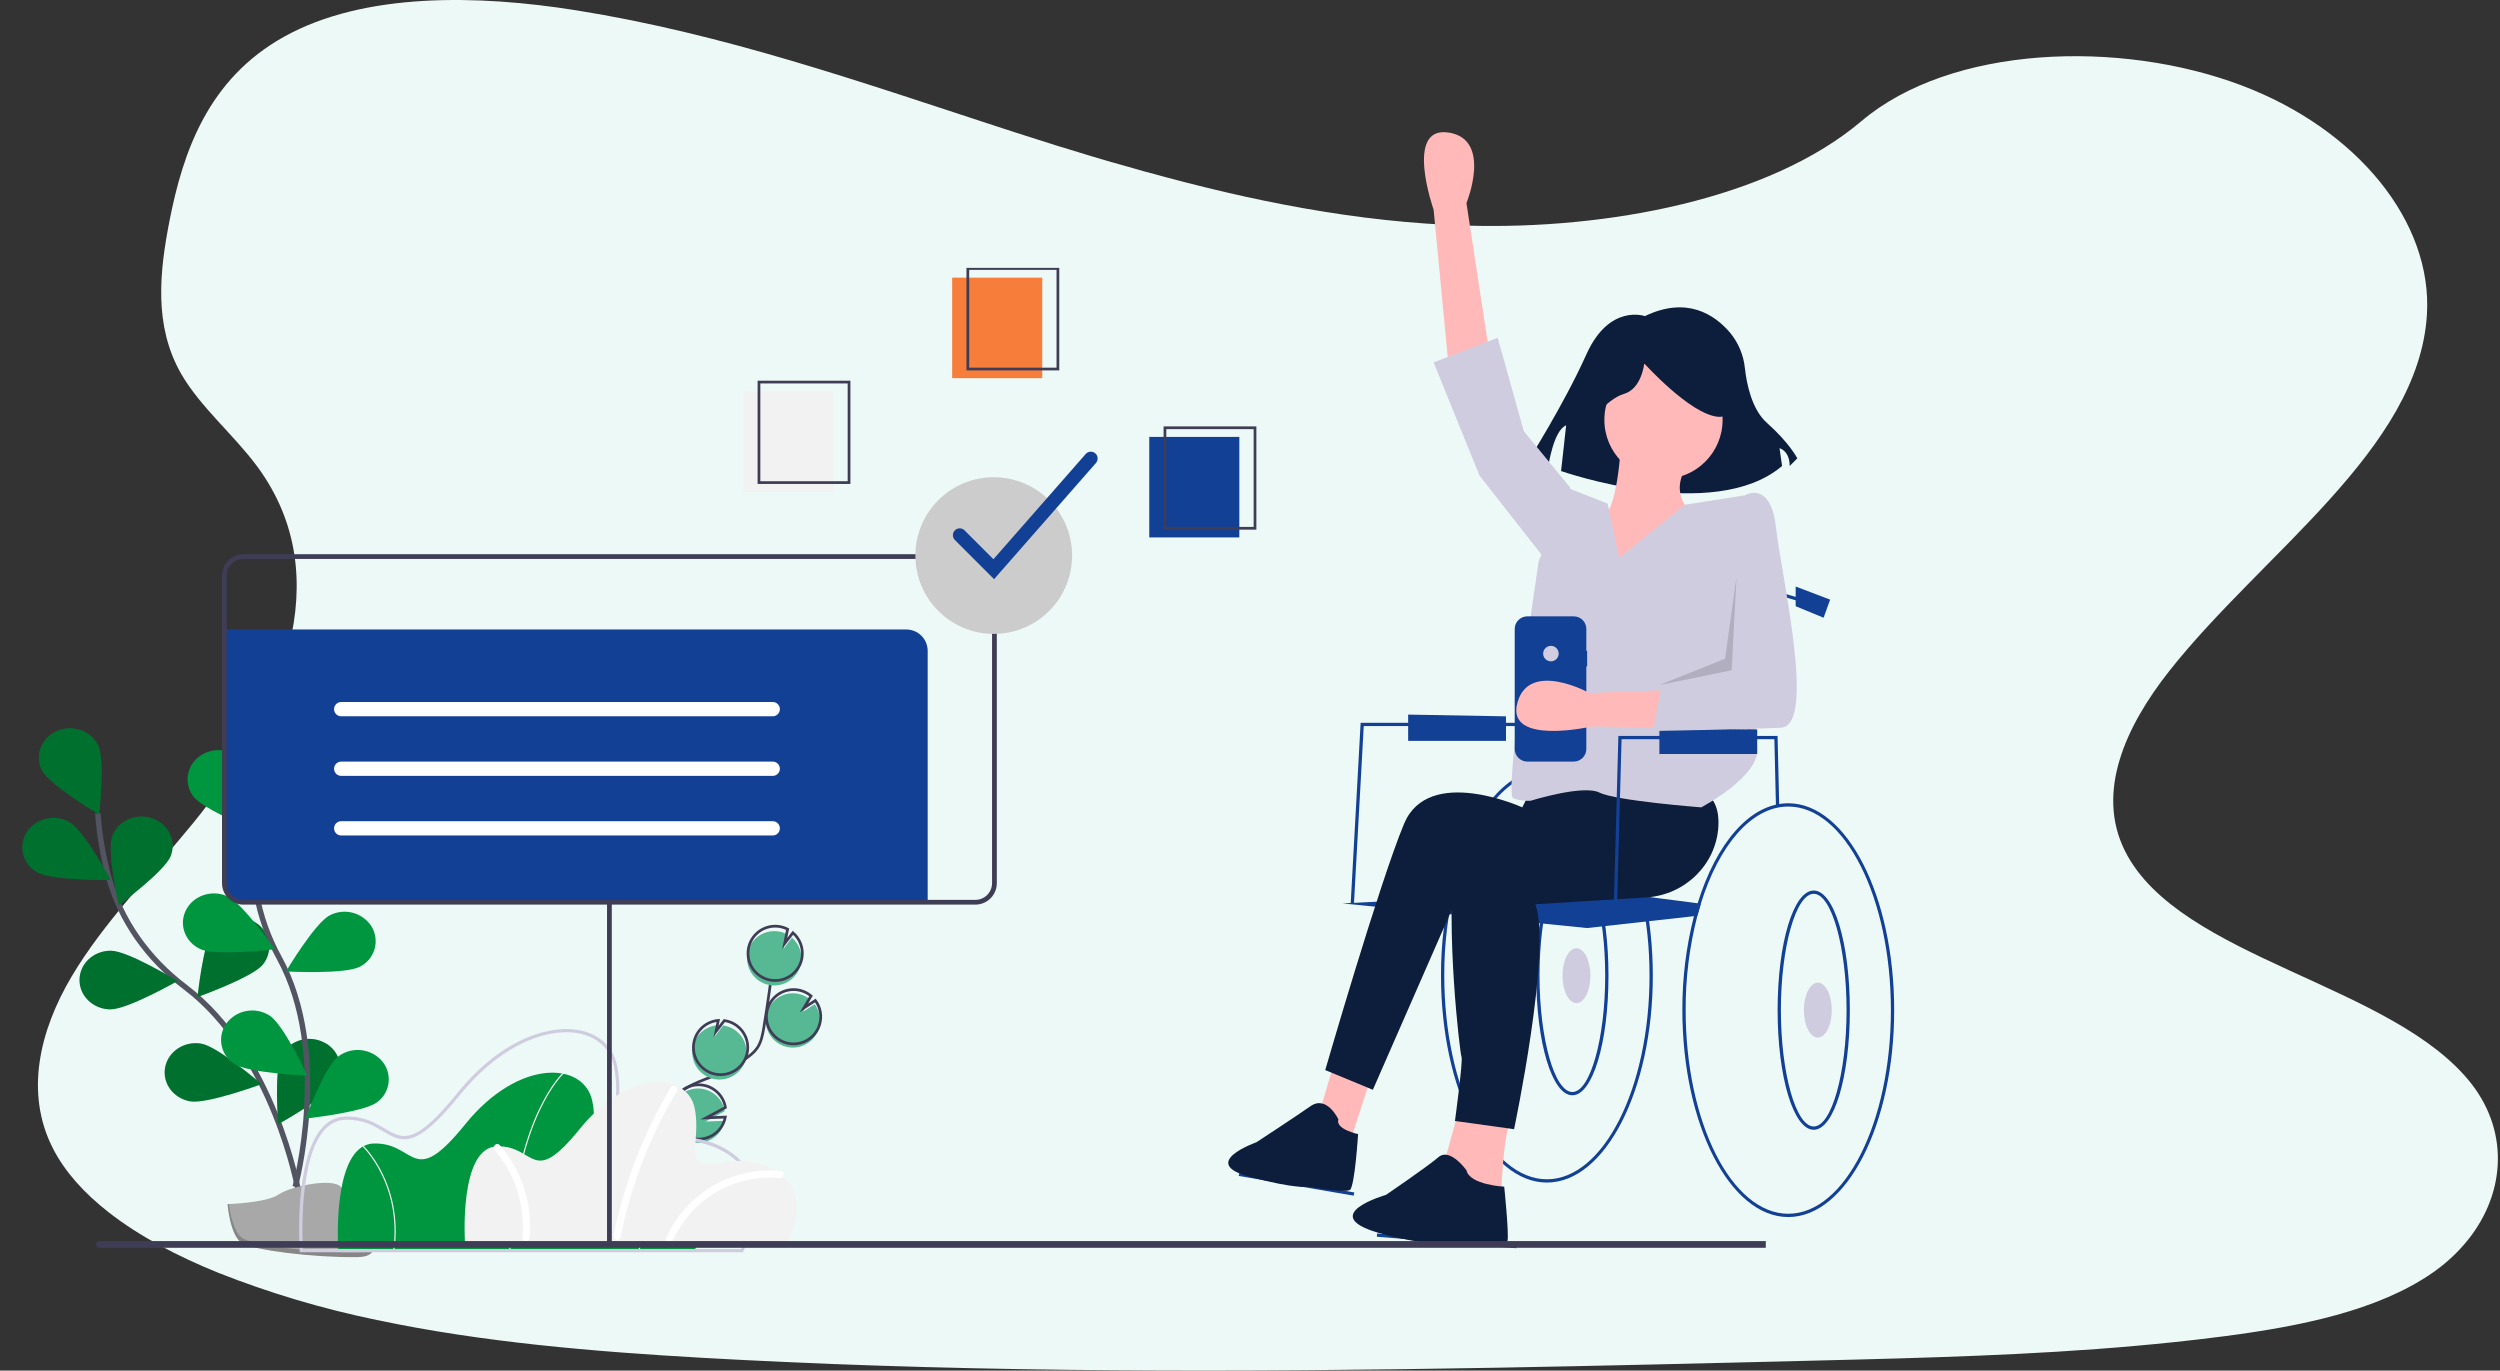 <svg width="912" height="500" viewBox="0 0 912 500" fill="none" xmlns="http://www.w3.org/2000/svg">
<rect x="0" y="0" width="912" height="500" fill="#333333" stroke="none"/>
<path d="M899.03 453.851C895.56 457.876 891.583 461.434 887.198 464.437C867.346 478.158 839.098 483.834 811.738 487.417C805.652 488.215 799.548 488.934 793.424 489.574C755.495 493.597 717.035 494.941 678.609 495.934C673.104 496.081 667.597 496.219 662.087 496.349C623.335 497.302 584.55 498.255 545.773 498.947C499.22 499.761 452.659 500.242 406.139 499.875C360.465 499.525 314.832 498.393 269.272 496.032C264.891 495.815 260.513 495.579 256.138 495.323C216.237 493.052 175.653 489.623 137.503 481.537C117.737 477.487 98.362 471.719 79.599 464.299C64.942 458.371 50.879 451.042 39.593 442.215C30.799 435.334 23.682 427.558 19.235 418.796C9.032 398.659 14.423 376.021 26.1 356.283C37.777 336.544 55.309 318.826 70.43 300.292C102.668 260.758 123.693 210.826 93.947 170.323C85.397 158.687 73.028 148.475 66.066 136.326C56.05 118.827 58.199 99.146 61.856 80.45C66.741 55.614 75.772 28.831 103.767 13.319C132.87 -2.804 174.171 -1.99 210.285 3.776C263.947 12.342 313.7 29.833 363.632 46.119L364.162 46.29L370.578 48.374L373.445 49.295C377.63 50.646 381.835 51.982 386.058 53.301L387.597 53.773H387.711L388.363 53.977L388.965 54.156L389.983 54.482C395.194 56.11 400.43 57.687 405.691 59.213H405.797C406.529 59.433 407.254 59.644 407.987 59.848H408.036C411.038 60.727 414.045 61.585 417.058 62.421L418.092 62.714L418.28 62.763H418.394C456.055 73.219 494.978 81.142 535.228 82.306C586.016 83.78 645.272 72.787 678.992 44.23C711.734 16.479 773.287 14.37 817.674 31.136C860.017 47.12 887.41 80.963 885.342 114.756C882.345 163.947 825.369 201.714 791.38 244.749C775.542 264.813 764.346 288.917 775.249 310.552C795.061 349.858 873.404 358.954 901.741 395.573C915.593 413.552 913.923 436.548 899.03 453.851Z" fill="#EDF9F6"/>
<g clip-path="url(#clip0_920_260)">
<path d="M380.208 101.286H347.351V137.953H380.208V101.286Z" fill="#F77D3B"/>
<path d="M385.922 97.953H353.064V134.62H385.922V97.953Z" stroke="#3F3D56" stroke-miterlimit="10"/>
<path d="M304.017 142.715H271.159V179.382H304.017V142.715Z" fill="#F2F2F2"/>
<path d="M309.73 139.382H276.873V176.049H309.73V139.382Z" stroke="#3F3D56" stroke-miterlimit="10"/>
<path d="M452.113 159.382H419.256V196.049H452.113V159.382Z" fill="#124094"/>
<path d="M457.827 156.049H424.97V192.716H457.827V156.049Z" stroke="#3F3D56" stroke-miterlimit="10"/>
</g>
<path d="M287.841 382.066C286.321 381.85 284.872 381.284 283.608 380.413C282.345 379.542 281.301 378.389 280.559 377.045C279.817 375.702 279.397 374.204 279.332 372.671C279.267 371.137 279.56 369.61 280.186 368.208C280.813 366.807 281.756 365.571 282.942 364.596C284.128 363.622 285.524 362.936 287.02 362.593C288.516 362.25 290.072 362.26 291.563 362.62C293.055 362.981 294.443 363.683 295.617 364.672L292.999 369.057L297.185 366.334C298.752 368.431 299.422 371.063 299.048 373.653C298.921 374.563 298.666 375.45 298.29 376.287C297.414 378.256 295.919 379.885 294.034 380.927C292.148 381.97 289.974 382.37 287.841 382.066Z" fill="#57B894"/>
<path d="M249.47 428.657C252.263 425.23 250.814 420.099 248.773 416.178C246.731 412.257 244.126 408.085 245.024 403.756C246.314 397.534 253.641 395.112 259.565 392.813C263.96 391.107 268.137 388.885 272.009 386.195C273.561 385.117 275.088 383.938 276.171 382.388C277.731 380.157 278.23 377.375 278.671 374.689C280.139 365.74 281.396 356.759 282.441 347.748" stroke="#3F3D56" stroke-miterlimit="10"/>
<path d="M288.098 380.715C286.579 380.499 285.13 379.933 283.866 379.062C282.603 378.191 281.559 377.038 280.816 375.694C280.074 374.351 279.654 372.853 279.59 371.32C279.525 369.786 279.818 368.259 280.444 366.857C281.071 365.456 282.014 364.22 283.2 363.245C284.386 362.271 285.782 361.585 287.278 361.242C288.774 360.899 290.329 360.909 291.821 361.269C293.313 361.63 294.701 362.332 295.875 363.321L293.256 367.706L297.443 364.983C299.009 367.08 299.68 369.712 299.306 372.303C299.179 373.212 298.924 374.099 298.548 374.936C297.671 376.905 296.177 378.534 294.291 379.576C292.406 380.619 290.232 381.019 288.098 380.715Z" stroke="#3F3D56" stroke-miterlimit="10"/>
<path d="M292.25 350.981C292.485 349.336 292.303 347.659 291.72 346.103C291.136 344.548 290.17 343.164 288.912 342.079L285.91 345.975L286.971 340.769C285.103 339.808 282.978 339.466 280.902 339.792C278.827 340.118 276.909 341.095 275.425 342.582C273.941 344.069 272.968 345.989 272.647 348.065C272.326 350.141 272.672 352.266 273.637 354.132C274.602 355.998 276.134 357.51 278.014 358.448C279.894 359.386 282.023 359.703 284.094 359.352C286.165 359.002 288.072 358.002 289.538 356.497C291.004 354.992 291.954 353.061 292.25 350.981Z" fill="#57B894"/>
<path d="M292.594 349.18C292.829 347.535 292.647 345.858 292.063 344.302C291.48 342.746 290.514 341.363 289.256 340.278L286.254 344.174L287.315 338.967C285.447 338.007 283.322 337.665 281.246 337.991C279.171 338.317 277.253 339.294 275.769 340.781C274.285 342.268 273.312 344.188 272.991 346.264C272.669 348.34 273.016 350.465 273.981 352.331C274.945 354.197 276.478 355.708 278.358 356.647C280.237 357.585 282.366 357.902 284.438 357.551C286.509 357.2 288.415 356.2 289.881 354.696C291.347 353.191 292.297 351.259 292.594 349.18Z" stroke="#3F3D56" stroke-miterlimit="10"/>
<path d="M261.053 393.718C258.644 393.375 256.446 392.156 254.877 390.296C253.309 388.435 252.479 386.062 252.548 383.63C252.616 381.197 253.577 378.875 255.248 377.105C256.919 375.336 259.182 374.243 261.607 374.035L260.791 378.036L263.827 374.094C263.836 374.094 263.845 374.095 263.854 374.097C266.456 374.468 268.804 375.858 270.381 377.961C271.958 380.063 272.636 382.706 272.264 385.308C271.893 387.91 270.503 390.258 268.401 391.835C266.298 393.412 263.655 394.09 261.053 393.718Z" fill="#57B894"/>
<path d="M261.471 391.931C259.062 391.587 256.864 390.369 255.295 388.509C253.727 386.648 252.897 384.275 252.966 381.843C253.034 379.41 253.995 377.088 255.666 375.318C257.337 373.549 259.6 372.456 262.025 372.248L261.209 376.249L264.245 372.306C264.254 372.307 264.263 372.308 264.272 372.31C265.56 372.494 266.8 372.93 267.919 373.593C269.039 374.255 270.018 375.132 270.799 376.173C271.58 377.214 272.148 378.399 272.471 379.66C272.794 380.92 272.866 382.232 272.682 383.521C272.498 384.809 272.063 386.049 271.4 387.169C270.737 388.289 269.86 389.267 268.819 390.048C267.778 390.829 266.593 391.397 265.332 391.72C264.072 392.044 262.76 392.115 261.471 391.931Z" stroke="#3F3D56" stroke-miterlimit="10"/>
<path d="M262.416 413.096C261.016 414.886 259.043 416.14 256.828 416.648C254.613 417.156 252.291 416.887 250.251 415.886C248.21 414.885 246.576 413.213 245.623 411.151C244.669 409.088 244.453 406.76 245.012 404.557C245.571 402.355 246.87 400.411 248.692 399.053C250.514 397.694 252.747 397.003 255.018 397.096C257.288 397.189 259.458 398.06 261.163 399.562C262.868 401.065 264.004 403.108 264.381 405.349L257.359 409.136L264.342 408.862C264.048 410.407 263.388 411.859 262.416 413.096Z" fill="#57B894"/>
<path d="M262.674 411.745C261.274 413.535 259.301 414.789 257.086 415.297C254.871 415.805 252.549 415.536 250.508 414.535C248.468 413.534 246.834 411.862 245.88 409.8C244.927 407.737 244.711 405.409 245.27 403.206C245.829 401.004 247.128 399.06 248.95 397.702C250.772 396.343 253.005 395.652 255.276 395.745C257.546 395.838 259.716 396.709 261.421 398.211C263.126 399.714 264.262 401.757 264.639 403.998L257.616 407.786L264.6 407.511C264.306 409.056 263.646 410.508 262.674 411.745Z" stroke="#3F3D56" stroke-miterlimit="10"/>
<path d="M564.311 280.451C550.301 280.451 538.015 295.084 531.241 316.936C530.762 318.469 530.312 320.044 529.893 321.644C527.04 332.845 525.623 344.365 525.676 355.924C525.676 397.542 543.005 431.397 564.311 431.397C585.617 431.397 602.946 397.542 602.946 355.924C602.946 314.306 585.617 280.451 564.311 280.451ZM564.311 430.199C543.67 430.199 526.874 396.877 526.874 355.924C526.819 344.316 528.254 332.748 531.145 321.506C531.54 320.002 531.964 318.529 532.415 317.085C539.01 295.839 550.84 281.649 564.311 281.649C584.952 281.649 601.748 314.971 601.748 355.924C601.748 396.877 584.952 430.199 564.311 430.199Z" fill="#124094"/>
<path d="M573.596 399.561C566.206 399.561 560.418 380.393 560.418 355.924C560.418 331.455 566.206 312.287 573.596 312.287C580.985 312.287 586.774 331.455 586.774 355.924C586.774 380.393 580.985 399.561 573.596 399.561ZM573.596 313.485C567.102 313.485 561.616 332.92 561.616 355.924C561.616 378.928 567.102 398.363 573.596 398.363C580.089 398.363 585.576 378.928 585.576 355.924C585.576 332.92 580.089 313.485 573.596 313.485Z" fill="#124094"/>
<path d="M575.093 365.946C577.905 365.946 580.185 361.459 580.185 355.924C580.185 350.389 577.905 345.901 575.093 345.901C572.281 345.901 570.002 350.389 570.002 355.924C570.002 361.459 572.281 365.946 575.093 365.946Z" fill="#CFCCE0"/>
<path d="M564.012 219.953L646.073 219.653V251.983L564.012 255.293V219.953Z" fill="#124094"/>
<path d="M493.929 329.601L492.733 329.536L496.358 263.679H570.601V264.877H497.492L493.929 329.601Z" fill="#124094"/>
<path d="M493.806 436.176L451.877 428.988L452.126 427.816L494.055 435.004L493.806 436.176Z" fill="#124094"/>
<path d="M502.365 449.967L502.267 451.162L553.181 455.355L553.279 454.16L502.365 449.967Z" fill="#124094"/>
<path d="M620.467 329.664C620.018 331.108 619.594 332.581 619.197 334.085L617.945 334.222L578.987 338.553L489.737 329.568L582.581 324.776L619.293 329.514L620.467 329.664Z" fill="#124094"/>
<path d="M600.06 115.315C600.06 115.315 587.086 110.682 578.747 129.215C570.407 147.748 557.434 168.134 557.434 168.134L564.847 169.987C564.847 169.987 566.7 157.014 571.333 155.161L569.48 171.84C569.48 171.84 625.079 191.3 650.099 169.987L649.172 163.501C649.172 163.501 652.879 164.427 652.879 169.987L655.659 167.207C655.659 167.207 652.879 161.647 644.539 154.234C639.065 149.368 637.184 140.111 636.537 134.324C636.053 129.491 634.12 124.918 630.99 121.203C625.448 114.78 615.349 107.953 600.06 115.315Z" fill="#0D1D3C"/>
<path d="M528.372 132.8L522.982 76.495C522.982 76.495 512.2 45.946 528.372 48.342C544.545 50.738 534.961 74.099 534.961 74.099L543.946 132.8H528.372Z" fill="#FFB9B9"/>
<path d="M486.443 388.569L480.453 408.934L491.834 418.518L500.22 392.762L486.443 388.569Z" fill="#FFB9B9"/>
<path d="M532.565 403.544L526.575 425.107L547.54 438.285C547.54 438.285 548.139 413.726 551.134 408.934L532.565 403.544Z" fill="#FFB9B9"/>
<path d="M558.321 288.537L555.326 294.527C555.326 294.527 521.184 278.954 512.199 300.517C503.214 322.081 483.447 390.366 483.447 390.366L500.818 397.554L532.565 325.076L605.042 323.279L608.037 283.146L558.321 288.537Z" fill="#0D1D3C"/>
<path d="M583.479 298.72C583.479 298.72 534.362 288.537 530.768 313.096C527.174 337.655 532.565 384.376 533.164 385.574C533.763 386.772 530.768 408.934 530.768 408.934L552.332 411.929C552.332 411.929 566.109 346.639 560.119 329.868L600.646 327.361C614.636 326.496 626.065 315.444 626.87 301.451C627.177 296.094 625.837 291.233 621.216 288.537C606.84 280.151 580.484 280.151 580.484 280.151L583.479 298.72Z" fill="#0D1D3C"/>
<path d="M488.241 408.335C488.241 408.335 484.048 399.351 478.058 403.544C472.068 407.736 458.291 416.721 458.291 416.721C458.291 416.721 436.98 424.226 455.895 429.3C472.72 433.814 476.86 432.894 476.86 432.894C476.86 432.894 490.637 435.29 492.434 434.092C494.231 432.894 495.428 413.726 495.428 413.726C495.428 413.726 487.043 411.929 488.241 408.335Z" fill="#0D1D3C"/>
<path d="M534.961 426.904C534.961 426.904 528.971 418.518 524.778 422.112C520.585 425.706 505.611 435.889 505.611 435.889C505.611 435.889 480.453 443.077 502.616 449.666C524.778 456.255 549.337 455.057 549.936 452.661C550.535 450.265 548.738 432.894 548.738 432.894C548.738 432.894 536.159 432.295 534.961 426.904Z" fill="#0D1D3C"/>
<path d="M606.84 174.729C618.749 174.729 628.404 165.075 628.404 153.165C628.404 141.256 618.749 131.602 606.84 131.602C594.931 131.602 585.276 141.256 585.276 153.165C585.276 165.075 594.931 174.729 606.84 174.729Z" fill="#FFB9B9"/>
<path d="M591.266 162.749C591.266 162.749 590.068 187.308 584.078 189.105C578.088 190.902 561.316 210.669 569.103 216.659C576.89 222.648 621.815 218.456 621.815 218.456L617.622 187.308C617.622 187.308 608.038 180.719 615.825 169.338L591.266 162.749Z" fill="#FFB9B9"/>
<path d="M590.667 203.481L586.475 183.714L572.698 178.323L561.317 204.679C561.317 204.679 548.439 290.035 552.033 291.233C554.049 291.945 556.187 292.25 558.322 292.131C558.322 292.131 577.49 286.141 583.48 289.136C589.47 292.131 620.617 294.527 620.617 294.527C620.617 294.527 642.181 283.146 640.983 272.964C639.785 262.781 640.983 205.877 640.983 205.877L638.287 180.42L614.653 184.117L590.667 203.481Z" fill="#CFCCE0"/>
<path d="M573.297 181.318L572.698 177.724L555.926 157.358L546.342 123.216L522.981 132.201L539.753 173.531L563.713 204.08L573.297 181.318Z" fill="#CFCCE0"/>
<path d="M578.512 155.744C578.512 155.744 585.925 145.551 592.411 143.698C598.898 141.845 599.825 132.578 599.825 132.578C599.825 132.578 616.504 151.111 626.698 152.038C636.891 152.964 627.624 129.798 627.624 129.798L609.091 125.165L591.485 127.018L577.585 136.285L578.512 155.744Z" fill="#0D1D3C"/>
<path d="M647.871 294.248L647.291 269.669H591.55L589.768 335.575L588.57 335.542L590.383 268.471H648.45L648.469 269.05L649.068 294.207L647.871 294.248Z" fill="#124094"/>
<path d="M646.673 260.684H645.475V214.963L664.81 220.576L664.475 221.726L646.673 216.558V260.684Z" fill="#124094"/>
<path d="M652.363 293.03C638.353 293.03 626.067 307.663 619.293 329.514C618.813 331.048 618.364 332.623 617.945 334.222C615.092 345.424 613.675 356.943 613.728 368.503C613.728 410.12 631.057 443.975 652.363 443.975C673.669 443.975 690.998 410.12 690.998 368.503C690.998 326.885 673.669 293.03 652.363 293.03ZM652.363 442.777C631.722 442.777 614.926 409.456 614.926 368.503C614.87 356.894 616.306 345.327 619.197 334.085C619.592 332.581 620.015 331.108 620.467 329.664C627.062 308.418 638.892 294.228 652.363 294.228C673.004 294.228 689.8 327.55 689.8 368.503C689.8 409.456 673.004 442.777 652.363 442.777Z" fill="#124094"/>
<path d="M661.648 412.139C654.258 412.139 648.47 392.972 648.47 368.503C648.47 344.034 654.258 324.866 661.648 324.866C669.037 324.866 674.825 344.034 674.825 368.503C674.825 392.972 669.037 412.139 661.648 412.139ZM661.648 326.064C655.154 326.064 649.668 345.498 649.668 368.503C649.668 391.507 655.154 410.942 661.648 410.942C668.141 410.942 673.627 391.507 673.627 368.503C673.627 345.498 668.141 326.064 661.648 326.064Z" fill="#124094"/>
<path d="M663.145 378.525C665.957 378.525 668.237 374.038 668.237 368.503C668.237 362.967 665.957 358.48 663.145 358.48C660.333 358.48 658.054 362.967 658.054 368.503C658.054 374.038 660.333 378.525 663.145 378.525Z" fill="#CFCCE0"/>
<path d="M655.059 213.963L667.637 218.755L665.241 225.344L655.059 221.151V213.963Z" fill="#124094"/>
<path d="M605.342 265.476V275.06H641.03V266.113L605.342 265.476Z" fill="#124094"/>
<path d="M513.696 260.684V270.268H549.385V261.321L513.696 260.684Z" fill="#124094"/>
<path d="M578.987 237.43H578.696V229.454C578.696 228.848 578.576 228.247 578.344 227.687C578.112 227.127 577.772 226.618 577.344 226.19C576.915 225.761 576.406 225.421 575.846 225.189C575.286 224.957 574.686 224.837 574.079 224.837H557.181C556.575 224.837 555.974 224.957 555.414 225.189C554.854 225.421 554.345 225.761 553.917 226.19C553.488 226.618 553.148 227.127 552.916 227.687C552.684 228.247 552.564 228.848 552.564 229.454V273.212C552.564 273.818 552.684 274.418 552.916 274.978C553.148 275.538 553.488 276.047 553.917 276.476C554.345 276.905 554.854 277.245 555.414 277.477C555.974 277.709 556.575 277.828 557.181 277.828H574.079C574.686 277.828 575.286 277.709 575.846 277.477C576.406 277.245 576.915 276.905 577.344 276.476C577.772 276.047 578.112 275.538 578.344 274.978C578.576 274.418 578.696 273.818 578.696 273.212V243.108H578.987V237.43Z" fill="#124094"/>
<path d="M565.776 241.258C567.338 241.258 568.604 239.992 568.604 238.43C568.604 236.869 567.338 235.603 565.776 235.603C564.214 235.603 562.948 236.869 562.948 238.43C562.948 239.992 564.214 241.258 565.776 241.258Z" fill="#D0CDE1"/>
<path d="M637.436 266.054L580.883 264.99C580.883 264.99 549.304 272.219 553.529 256.424C557.753 240.63 579.868 252.815 579.868 252.815L639.211 250.581L637.436 266.054Z" fill="#FFB9B9"/>
<path d="M631.698 184.612L637.089 180.42C637.089 180.42 646.074 175.628 647.871 192.399C649.668 209.171 662.845 264.877 649.668 265.476C636.49 266.075 602.946 266.674 602.946 266.674L606.54 248.105L634.094 246.309L631.698 184.612Z" fill="#CFCCE0"/>
<path opacity="0.15" d="M633.494 210.369L631.697 244.511L605.342 249.902L629.301 240.319L633.494 210.369Z" fill="black"/>
<path d="M108.789 434.238C108.789 434.238 100.036 384.664 67.562 360.088C53.939 349.779 43.947 335.765 39.615 319.789C37.562 312.225 36.248 304.481 35.69 296.663" stroke="#535461" stroke-width="2" stroke-miterlimit="10"/>
<path d="M15.326 281.061C18.062 286.379 36.172 297.127 36.172 297.127C36.172 297.127 38.452 277.047 35.724 271.729C32.996 266.412 26.213 264.189 20.578 266.77C14.943 269.352 12.598 275.752 15.326 281.061Z" fill="#00963F"/>
<path d="M13.639 318.234C18.997 321.295 40.389 321.019 40.389 321.019C40.389 321.019 30.739 302.99 25.341 299.928C22.771 298.452 19.738 298.003 16.851 298.673C13.964 299.342 11.437 301.079 9.78 303.536C9.016 304.74 8.509 306.089 8.29 307.498C8.071 308.907 8.145 310.346 8.507 311.726C8.869 313.105 9.512 314.395 10.395 315.515C11.278 316.634 12.383 317.56 13.639 318.234Z" fill="#00963F"/>
<path d="M40.193 368.223C46.447 368.313 64.768 357.882 64.768 357.882C64.768 357.882 46.797 346.897 40.511 346.823C34.224 346.75 29.11 351.449 29.005 357.36C28.899 363.272 33.931 368.125 40.193 368.223Z" fill="#00963F"/>
<path d="M69.329 401.764C75.485 402.855 95.386 395.494 95.386 395.494C95.386 395.494 79.629 381.822 73.481 380.731C67.334 379.639 61.406 383.467 60.257 389.281C59.109 395.095 63.181 400.64 69.329 401.764Z" fill="#00963F"/>
<path d="M62.285 312.249C60.152 317.802 43.304 330.253 43.304 330.253C43.304 330.253 38.882 310.498 40.983 304.944C43.084 299.391 49.623 296.525 55.502 298.536C61.381 300.547 64.427 306.695 62.285 312.249Z" fill="#00963F"/>
<path d="M95.883 351.888C92.081 356.579 72.065 363.704 72.065 363.704C72.065 363.704 74.069 343.591 77.871 338.9C79.776 336.624 82.471 335.152 85.416 334.779C88.361 334.406 91.338 335.16 93.75 336.889C94.921 337.698 95.912 338.74 96.661 339.95C97.41 341.16 97.9 342.513 98.1 343.922C98.301 345.331 98.207 346.766 97.826 348.137C97.444 349.508 96.783 350.785 95.883 351.888Z" fill="#00963F"/>
<path d="M122.853 394.639C119.946 399.867 101.494 410.11 101.494 410.11C101.494 410.11 99.865 389.973 102.772 384.737C104.274 382.185 106.688 380.299 109.527 379.46C112.366 378.621 115.418 378.892 118.065 380.218C119.357 380.816 120.513 381.672 121.461 382.734C122.409 383.796 123.13 385.041 123.579 386.392C124.027 387.744 124.194 389.172 124.07 390.591C123.945 392.009 123.531 393.387 122.853 394.639Z" fill="#00963F"/>
<path opacity="0.25" d="M15.326 281.061C18.062 286.379 36.172 297.127 36.172 297.127C36.172 297.127 38.452 277.047 35.724 271.729C32.996 266.412 26.213 264.189 20.578 266.77C14.943 269.352 12.598 275.752 15.326 281.061Z" fill="black"/>
<path opacity="0.25" d="M13.639 318.234C18.997 321.295 40.389 321.019 40.389 321.019C40.389 321.019 30.739 302.99 25.341 299.928C22.771 298.452 19.738 298.003 16.851 298.673C13.964 299.342 11.437 301.079 9.78 303.536C9.016 304.74 8.509 306.089 8.29 307.498C8.071 308.907 8.145 310.346 8.507 311.726C8.869 313.105 9.512 314.395 10.395 315.515C11.278 316.634 12.383 317.56 13.639 318.234Z" fill="black"/>
<path opacity="0.25" d="M40.193 368.223C46.447 368.313 64.768 357.882 64.768 357.882C64.768 357.882 46.797 346.897 40.511 346.823C34.224 346.75 29.11 351.449 29.005 357.36C28.899 363.272 33.931 368.125 40.193 368.223Z" fill="black"/>
<path opacity="0.25" d="M69.329 401.764C75.485 402.855 95.386 395.494 95.386 395.494C95.386 395.494 79.629 381.822 73.481 380.731C67.334 379.639 61.406 383.467 60.257 389.281C59.109 395.095 63.181 400.64 69.329 401.764Z" fill="black"/>
<path opacity="0.25" d="M62.285 312.249C60.152 317.802 43.304 330.253 43.304 330.253C43.304 330.253 38.882 310.498 40.983 304.944C43.084 299.391 49.623 296.525 55.502 298.536C61.381 300.547 64.427 306.695 62.285 312.249Z" fill="black"/>
<path opacity="0.25" d="M95.883 351.888C92.081 356.579 72.065 363.704 72.065 363.704C72.065 363.704 74.069 343.591 77.871 338.9C79.776 336.624 82.471 335.152 85.416 334.779C88.361 334.406 91.338 335.16 93.75 336.889C94.921 337.698 95.912 338.74 96.661 339.95C97.41 341.16 97.9 342.513 98.1 343.922C98.301 345.331 98.207 346.766 97.826 348.137C97.444 349.508 96.783 350.785 95.883 351.888Z" fill="black"/>
<path opacity="0.25" d="M122.853 394.639C119.946 399.867 101.494 410.11 101.494 410.11C101.494 410.11 99.865 389.973 102.772 384.737C104.274 382.185 106.688 380.299 109.527 379.46C112.366 378.621 115.418 378.892 118.065 380.218C119.357 380.816 120.513 381.672 121.461 382.734C122.409 383.796 123.13 385.041 123.579 386.392C124.027 387.744 124.194 389.172 124.07 390.591C123.945 392.009 123.531 393.387 122.853 394.639Z" fill="black"/>
<path d="M107.69 432.935C107.69 432.935 120.972 384.265 101.828 349.372C93.79 334.715 90.696 318.103 93.571 301.842C94.965 294.106 97.103 286.522 99.955 279.197" stroke="#535461" stroke-width="2" stroke-miterlimit="10"/>
<path d="M87.984 257.145C88.204 263.049 100.15 279.807 100.15 279.807C100.15 279.807 110.858 262.316 110.638 256.404C110.418 250.493 105.182 245.884 98.92 246.079C92.658 246.275 87.74 251.242 87.984 257.145Z" fill="#00963F"/>
<path d="M70.46 290.466C74.035 295.311 93.716 303.243 93.716 303.243C93.716 303.243 92.625 283.073 89.05 278.219C87.24 275.868 84.607 274.289 81.681 273.796C78.754 273.304 75.75 273.936 73.269 275.565C72.064 276.322 71.027 277.32 70.225 278.497C69.423 279.673 68.873 281.003 68.609 282.402C68.346 283.801 68.374 285.24 68.692 286.627C69.011 288.015 69.613 289.322 70.46 290.466Z" fill="#00963F"/>
<path d="M73.311 346.335C79.012 348.778 100.224 346.286 100.224 346.286C100.224 346.286 88.498 329.39 82.814 326.906C77.131 324.422 70.404 326.767 67.774 332.134C65.144 337.5 67.628 343.859 73.311 346.335Z" fill="#00963F"/>
<path d="M85.558 388.149C90.712 391.496 112.088 392.391 112.088 392.391C112.088 392.391 103.554 373.866 98.399 370.511C95.91 368.898 92.903 368.285 89.981 368.796C87.059 369.306 84.438 370.902 82.643 373.264C81.8 374.413 81.205 375.725 80.895 377.115C80.585 378.506 80.566 379.946 80.84 381.345C81.114 382.743 81.674 384.07 82.486 385.241C83.298 386.412 84.344 387.402 85.558 388.149Z" fill="#00963F"/>
<path d="M117.534 303.617C113.202 307.876 92.454 312.819 92.454 312.819C92.454 312.819 96.859 293.048 101.2 288.789C103.343 286.734 106.181 285.562 109.149 285.506C112.118 285.45 114.998 286.515 117.217 288.488C118.283 289.429 119.143 290.581 119.741 291.871C120.339 293.161 120.664 294.561 120.694 295.983C120.724 297.404 120.458 298.817 119.914 300.131C119.371 301.445 118.56 302.632 117.534 303.617Z" fill="#00963F"/>
<path d="M131.199 352.686C125.71 355.528 104.327 354.388 104.327 354.388C104.327 354.388 114.791 336.767 120.279 333.925C122.903 332.549 125.952 332.222 128.808 333.009C131.664 333.797 134.114 335.641 135.661 338.168C136.372 339.402 136.821 340.77 136.98 342.186C137.14 343.602 137.006 345.036 136.587 346.397C136.169 347.759 135.474 349.021 134.547 350.103C133.62 351.184 132.48 352.064 131.199 352.686Z" fill="#00963F"/>
<path d="M137.542 402.106C132.656 405.786 111.379 408.058 111.379 408.058C111.379 408.058 118.545 389.028 123.447 385.356C125.829 383.584 128.792 382.777 131.743 383.095C134.695 383.414 137.417 384.835 139.366 387.074C140.288 388.157 140.975 389.42 141.385 390.783C141.794 392.145 141.917 393.577 141.746 394.989C141.575 396.402 141.113 397.763 140.389 398.988C139.666 400.213 138.696 401.274 137.542 402.106Z" fill="#00963F"/>
<path d="M83.009 439.254C83.009 439.254 97.365 438.814 101.689 435.728C106.013 432.642 123.756 428.977 124.831 433.912C125.906 438.847 146.369 458.455 130.197 458.61C114.025 458.764 92.552 456.085 88.237 453.455C83.921 450.825 83.009 439.254 83.009 439.254Z" fill="#A8A8A8"/>
<path opacity="0.2" d="M130.482 456.891C114.286 457.022 92.845 454.367 88.53 451.737C85.272 449.734 83.929 442.552 83.489 439.238H83.009C83.009 439.238 83.921 450.809 88.237 453.439C92.552 456.069 113.993 458.724 130.197 458.593C134.871 458.553 136.492 456.891 136.402 454.424C135.783 455.931 133.967 456.826 130.482 456.891Z" fill="black"/>
<path d="M253.365 456.231H123.397C123.397 456.231 120.762 417.592 136.35 417.152C151.937 416.713 150.181 434.277 169.72 410.127C189.259 385.978 212.97 387.295 216.043 401.565C219.117 415.835 210.115 427.251 226.581 423.739C243.047 420.226 266.757 429.447 253.365 456.231Z" fill="#00963F"/>
<path d="M186.187 456.24L185.748 456.222C186.771 430.782 192.099 414.437 196.388 405.205C201.046 395.18 205.534 391.122 205.578 391.082L205.87 391.411C205.826 391.45 201.39 395.468 196.77 405.424C192.505 414.617 187.206 430.896 186.187 456.24Z" fill="#F2F2F2"/>
<path d="M233.225 456.292L232.804 456.169C237.879 438.748 249.832 427.749 249.952 427.64L250.247 427.965C250.128 428.073 238.265 438.994 233.225 456.292Z" fill="#F2F2F2"/>
<path d="M143.868 456.261L143.432 456.2C145.155 443.781 142.044 434.145 139.131 428.249C135.977 421.865 132.379 418.378 132.343 418.343L132.647 418.026C132.683 418.061 136.337 421.602 139.525 428.054C142.465 434.006 145.605 443.731 143.868 456.261Z" fill="#F2F2F2"/>
<path d="M271.004 456.818H109.378L109.341 456.271C109.248 454.909 107.186 422.782 117.596 411.319C119.923 408.756 122.726 407.411 125.927 407.321C132.713 407.128 136.977 409.67 140.416 411.71C146.899 415.555 151.181 418.096 166.752 398.851C183.619 378.003 201.819 373.518 212.282 376.012C219.041 377.623 223.7 382.179 225.064 388.509C226.355 394.504 225.944 400.137 225.614 404.663C225.26 409.505 224.981 413.331 226.97 415.064C228.63 416.51 231.944 416.642 237.398 415.478C248.493 413.111 263.973 415.136 271.743 425.175C275.923 430.576 279.216 440.394 271.166 456.493L271.004 456.818ZM110.481 455.643H270.277C276.275 443.474 276.462 433.193 270.814 425.894C263.686 416.685 248.732 414.261 237.643 416.627C231.717 417.891 228.186 417.682 226.198 415.95C223.766 413.831 224.064 409.747 224.442 404.577C224.767 400.126 225.172 394.587 223.916 388.757C222.651 382.886 218.312 378.657 212.009 377.155C201.881 374.738 184.189 379.167 167.665 399.59C151.456 419.623 146.573 416.728 139.817 412.72C136.335 410.655 132.382 408.313 125.961 408.495C123.091 408.576 120.569 409.792 118.465 412.108C109.11 422.411 110.252 451.3 110.481 455.643Z" fill="#CFCCE0"/>
<g clip-path="url(#clip1_920_260)">
<path d="M287.114 453.507H169.629C169.629 453.507 167.247 418.579 181.337 418.182C195.428 417.785 193.84 433.662 211.503 411.831C229.165 390.001 250.599 391.192 253.377 404.092C256.155 416.991 248.019 427.311 262.903 424.136C277.787 420.96 299.22 429.296 287.114 453.507Z" fill="#F2F2F2"/>
<path d="M284.611 427.157C275.96 426.376 267.282 428.335 259.806 432.758C252.331 437.181 246.436 443.844 242.956 451.802C242.292 453.326 244.539 454.656 245.209 453.119C248.452 445.552 254.017 439.211 261.099 435.013C268.182 430.816 276.415 428.978 284.611 429.767C286.282 429.917 286.272 427.307 284.611 427.157Z" fill="white"/>
<path d="M180.446 419.588C184.203 423.95 187.037 429.028 188.777 434.515C190.517 440.003 191.127 445.786 190.569 451.516C190.406 453.186 193.016 453.174 193.179 451.516C193.738 445.443 193.062 439.32 191.191 433.516C189.32 427.711 186.292 422.346 182.291 417.743C181.186 416.475 179.347 418.327 180.446 419.588Z" fill="white"/>
<path d="M244.669 396.702C236.951 409.694 230.956 423.635 226.837 438.174C225.668 442.31 224.655 446.486 223.8 450.701C223.466 452.34 225.98 453.041 226.316 451.395C229.293 436.744 234.175 422.545 240.837 409.161C242.727 405.373 244.755 401.659 246.922 398.019C247.083 397.721 247.122 397.373 247.03 397.047C246.939 396.721 246.724 396.443 246.432 396.272C246.14 396.101 245.793 396.051 245.464 396.131C245.135 396.211 244.85 396.416 244.669 396.702Z" fill="white"/>
<path d="M338.418 237.443V329.141H89.662C88.638 329.141 87.623 328.939 86.676 328.547C85.729 328.155 84.868 327.58 84.144 326.856C83.419 326.131 82.844 325.271 82.452 324.324C82.06 323.377 81.858 322.362 81.858 321.337V229.639H330.614C331.639 229.638 332.654 229.84 333.601 230.232C334.548 230.624 335.408 231.199 336.133 231.924C336.858 232.648 337.433 233.509 337.825 234.456C338.217 235.403 338.419 236.418 338.418 237.443Z" fill="#124094"/>
<path d="M804.91 455.19H36.251C35.923 455.189 35.608 455.06 35.377 454.831C35.145 454.602 35.015 454.292 35.015 453.968C35.015 453.645 35.145 453.335 35.377 453.106C35.608 452.877 35.923 452.748 36.251 452.747H804.91C805.239 452.747 805.554 452.875 805.787 453.104C806.019 453.334 806.15 453.644 806.15 453.968C806.15 454.292 806.019 454.603 805.787 454.832C805.554 455.061 805.239 455.19 804.91 455.19Z" fill="#3F3D56"/>
<path d="M223.184 329.141H221.444V454.377H223.184V329.141Z" fill="#3F3D56"/>
<path d="M355.812 330.01H88.816C86.74 330.008 84.751 329.183 83.283 327.715C81.816 326.248 80.991 324.258 80.988 322.183V209.993C80.991 207.917 81.816 205.928 83.283 204.461C84.751 202.993 86.74 202.168 88.816 202.165H355.812C357.887 202.168 359.876 202.993 361.344 204.461C362.811 205.928 363.637 207.917 363.639 209.993V322.183C363.637 324.258 362.811 326.248 361.344 327.715C359.876 329.183 357.887 330.008 355.812 330.01ZM88.816 203.905C87.201 203.907 85.654 204.549 84.513 205.69C83.371 206.831 82.73 208.379 82.728 209.993V322.183C82.73 323.797 83.371 325.345 84.513 326.486C85.654 327.627 87.201 328.269 88.816 328.271H355.812C357.426 328.269 358.973 327.627 360.115 326.486C361.256 325.345 361.898 323.797 361.9 322.183V209.993C361.898 208.379 361.256 206.831 360.115 205.69C358.973 204.549 357.426 203.907 355.812 203.905H88.816Z" fill="#3F3D56"/>
<path d="M281.888 261.305H124.473C123.781 261.305 123.118 261.03 122.628 260.541C122.139 260.051 121.864 259.388 121.864 258.696C121.864 258.004 122.139 257.34 122.628 256.851C123.118 256.361 123.781 256.087 124.473 256.087H281.888C282.58 256.087 283.244 256.361 283.733 256.851C284.222 257.34 284.497 258.004 284.497 258.696C284.497 259.388 284.222 260.051 283.733 260.541C283.244 261.03 282.58 261.305 281.888 261.305Z" fill="white"/>
<path d="M281.888 283.047H124.473C123.781 283.047 123.118 282.772 122.628 282.283C122.139 281.794 121.864 281.13 121.864 280.438C121.864 279.746 122.139 279.082 122.628 278.593C123.118 278.104 123.781 277.829 124.473 277.829H281.888C282.58 277.829 283.244 278.104 283.733 278.593C284.222 279.082 284.497 279.746 284.497 280.438C284.497 281.13 284.222 281.794 283.733 282.283C283.244 282.772 282.58 283.047 281.888 283.047Z" fill="white"/>
<path d="M281.888 304.789H124.473C123.781 304.789 123.118 304.515 122.628 304.025C122.139 303.536 121.864 302.872 121.864 302.18C121.864 301.488 122.139 300.825 122.628 300.335C123.118 299.846 123.781 299.571 124.473 299.571H281.888C282.58 299.571 283.244 299.846 283.733 300.335C284.222 300.825 284.497 301.488 284.497 302.18C284.497 302.872 284.222 303.536 283.733 304.025C283.244 304.515 282.58 304.789 281.888 304.789Z" fill="white"/>
<path d="M362.519 231.255C378.306 231.255 391.103 218.458 391.103 202.671C391.103 186.885 378.306 174.087 362.519 174.087C346.733 174.087 333.936 186.885 333.936 202.671C333.936 218.458 346.733 231.255 362.519 231.255Z" fill="#CCCCCC"/>
<path d="M362.638 211.276L348.333 196.972C347.87 196.505 347.61 195.874 347.611 195.216C347.612 194.558 347.874 193.928 348.339 193.463C348.805 192.998 349.435 192.736 350.093 192.735C350.751 192.734 351.382 192.993 351.849 193.457L362.4 204.008L396.069 165.613C396.504 165.118 397.118 164.817 397.775 164.774C398.432 164.731 399.08 164.951 399.575 165.385C400.07 165.82 400.373 166.433 400.416 167.09C400.46 167.747 400.24 168.395 399.807 168.891L362.638 211.276Z" fill="#124094"/>
</g>
<defs>
<clipPath id="clip0_920_260">
<rect width="386.773" height="325.717" fill="white" transform="translate(271.159 97.715)"/>
</clipPath>
<clipPath id="clip1_920_260">
<rect width="644.161" height="342.003" fill="white" transform="translate(0 113.187)"/>
</clipPath>
</defs>
</svg>
